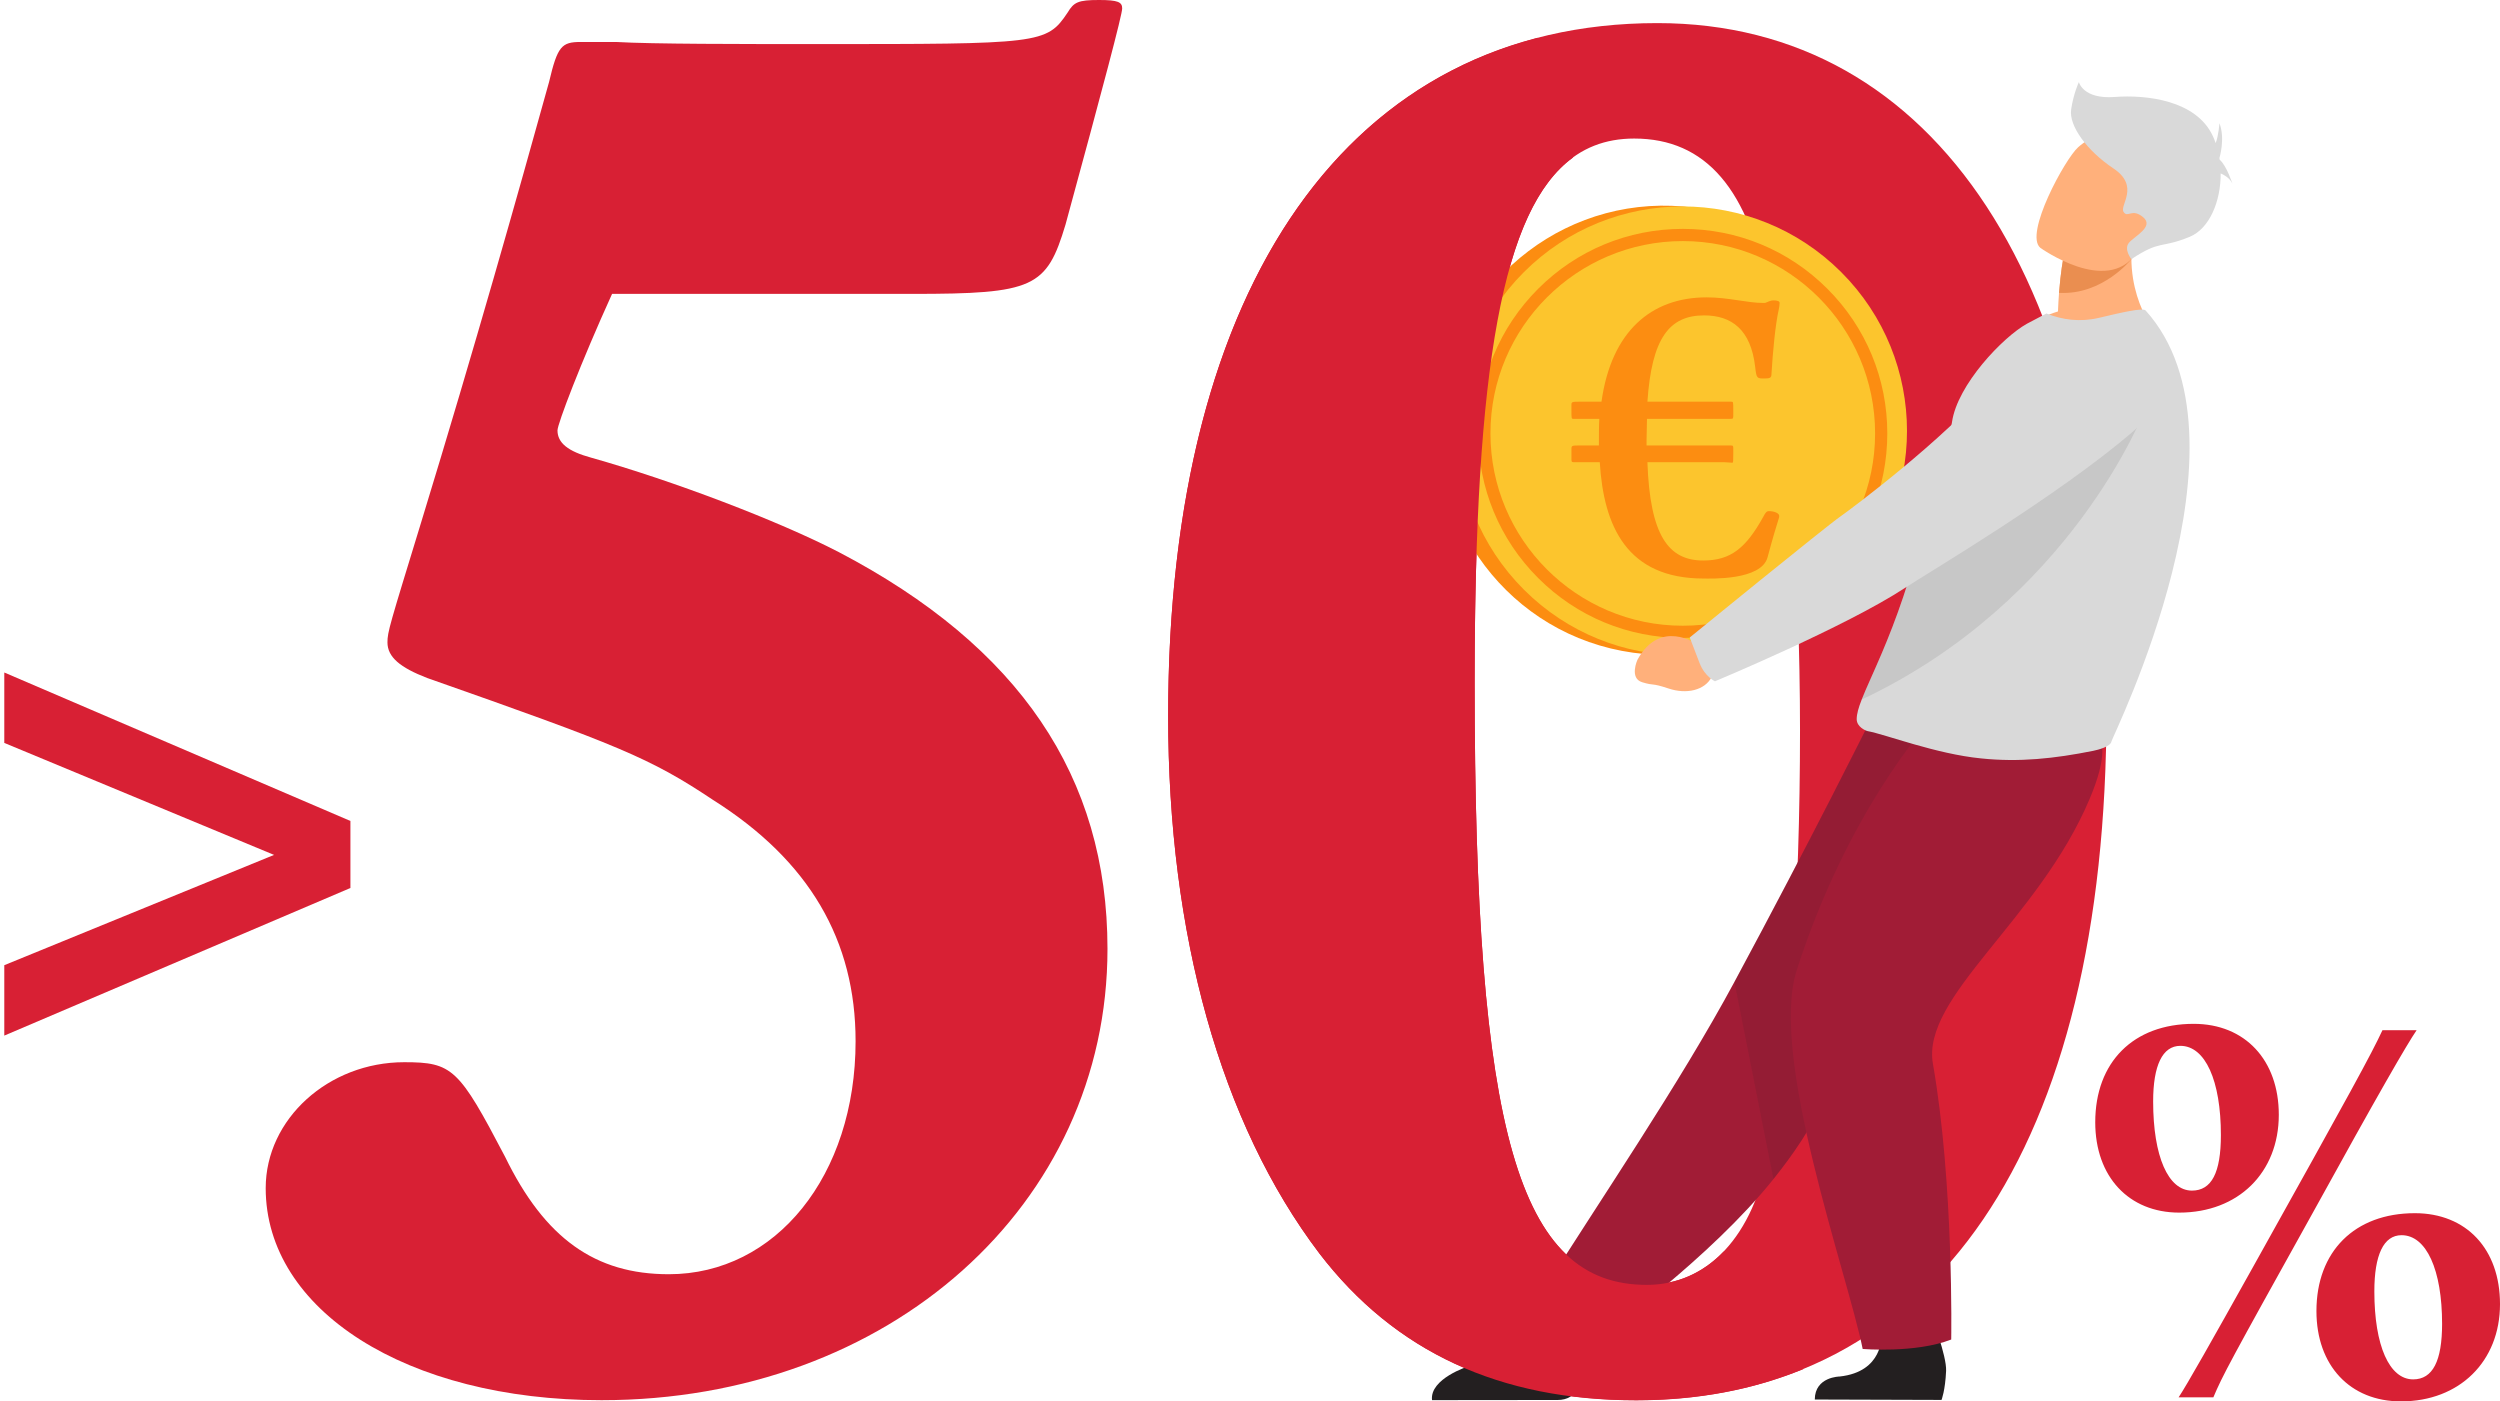 <?xml version="1.0" encoding="utf-8"?>
<!-- Generator: Adobe Illustrator 27.0.1, SVG Export Plug-In . SVG Version: 6.00 Build 0)  -->
<!DOCTYPE svg PUBLIC "-//W3C//DTD SVG 1.1//EN" "http://www.w3.org/Graphics/SVG/1.1/DTD/svg11.dtd">
<svg version="1.1" id="_x2014_ŽÓť_x5F_1" xmlns:x="http://ns.adobe.com/Extensibility/1.0/" xmlns:i="http://ns.adobe.com/AdobeIllustrator/10.0/" xmlns:graph="http://ns.adobe.com/Graphs/1.0/"
	 xmlns="http://www.w3.org/2000/svg" xmlns:xlink="http://www.w3.org/1999/xlink" x="0px" y="0px" viewBox="0 0 1165.704 653.439"
	 style="enable-background:new 0 0 1165.704 653.439;" xml:space="preserve">
<style type="text/css">
	.st0{fill:#D82034;}
	.st1{fill:#231F20;}
	.st2{fill:#FC8D11;}
	.st3{fill:#FCC52D;}
	.st4{fill:#A11C36;}
	.st5{opacity:0.1;fill:#231F20;}
	.st6{fill:#FFB07B;}
	.st7{fill:#D9D9D9;}
	.st8{fill:#EA8E50;}
</style>
<g>
	<path class="st0" d="M285.398,137.037c-14.683,32.301-25.451,60.687-25.451,63.626c0,5.87,4.894,9.785,15.662,12.724
		c38.175,10.766,87.116,29.363,115.501,44.048c84.179,44.045,125.29,104.732,125.29,184.997
		c0,119.417-101.799,210.448-235.897,210.448c-91.031,0-156.613-42.09-156.613-98.862c0-32.301,29.365-58.73,64.603-58.73
		c22.513,0,25.449,2.938,46.983,44.048c18.599,38.175,42.09,54.814,76.35,54.814c49.92,0,87.116-46.002,87.116-108.651
		c0-46.983-21.534-84.177-66.561-112.563c-29.365-19.578-44.048-25.451-133.121-56.772c-12.724-4.896-18.597-9.789-18.597-16.643
		c0-4.893,0.979-7.828,15.66-55.791c25.451-83.2,45.027-152.699,59.708-205.555c3.916-16.639,5.873-18.597,14.683-18.597h16.639
		c16.641,0.977,58.731,0.977,92.989,0.977c104.736,0,107.672,0,117.461-14.682C500.74,0.981,502.698,0,512.485,0
		c8.81,0,10.768,0.981,10.768,3.916c0,2.938-8.81,36.217-26.428,100.82c-8.81,29.367-14.683,32.301-71.455,32.301h-85.158h-45.027
		H285.398z"/>
	<path class="st0" d="M982.224,330.846c0,204.575-80.265,322.034-219.258,322.034c-63.624,0-112.565-22.513-147.803-68.518
		c-46.006-60.687-70.476-148.78-70.476-250.581c0-201.636,85.158-323.011,228.068-323.011
		C902.938,10.77,982.224,132.144,982.224,330.846z M687.595,318.122c0,210.448,20.557,280.924,80.265,280.924
		c28.386,0,49.92-22.513,56.772-61.668c9.789-46.006,14.682-118.436,14.682-196.744c0-74.392-5.872-158.572-14.682-202.617
		c-8.81-49.921-29.365-73.415-62.645-73.415C708.152,64.603,687.595,134.102,687.595,318.122z"/>
</g>
<path class="st1" d="M714.649,613.356c0,0-7.229,17.253-30.011,23.759c0,0-18.082,5.732-16.909,15.74c0,0,48.457-0.066,58.63-0.066
	c4.267,0,8.222-1.953,8.867-6.171c0.299-1.955,0.605-4.253,0.88-6.874c0.77-7.325-0.138-28.995-0.138-28.995L714.649,613.356z"/>
<ellipse transform="matrix(0.137 -0.991 0.991 0.137 470.564 941.64)" class="st2" cx="775.515" cy="200.851" rx="104.671" ry="104.67"/>
<ellipse transform="matrix(0.707 -0.707 0.707 0.707 87.795 613.656)" class="st3" cx="784.646" cy="200.851" rx="104.671" ry="104.671"/>
<g>
	<path class="st2" d="M717.212,269.522c-18.012-18.013-27.932-41.961-27.932-67.435c0-25.473,9.92-49.421,27.932-67.434
		c18.012-18.012,41.961-27.932,67.434-27.932c25.473,0,49.422,9.92,67.434,27.932c18.012,18.012,27.932,41.961,27.932,67.434
		c0,25.474-9.92,49.422-27.932,67.435c-18.012,18.012-41.961,27.932-67.434,27.932C759.173,297.454,735.224,287.534,717.212,269.522
		z M694.969,202.087c0,49.448,40.229,89.678,89.678,89.678c49.448,0,89.677-40.229,89.677-89.678
		c0-49.448-40.229-89.677-89.677-89.677C735.198,112.41,694.969,152.639,694.969,202.087z"/>
</g>
<path class="st4" d="M717.655,604.818c0,0,9.116,21.02,30.158,17.155c0,0,49.66-35.349,79.113-72.186
	c9.566-11.965,17.711-24.074,22.497-35.155c19.531-45.22,72.247-112.665,105.764-146.848l-83.857-30.336
	c0,0-26.86,54.031-62.598,120.399C782.976,505.667,745.897,559.781,717.655,604.818z"/>
<path class="st5" d="M808.731,457.847l18.194,91.941c9.566-11.965,17.711-24.074,22.497-35.155
	c19.531-45.22,72.247-112.665,105.764-146.848l-83.857-30.336C871.329,337.448,844.469,391.48,808.731,457.847z"/>
<path class="st1" d="M877.276,622.827c0,0,0.914,16.772-19.419,19.01c0,0-11.619,0.061-11.652,10.736l59.096,0.187
	c0,0,1.715-4.306,2.131-13.529c0.32-7.082-6.864-25.598-6.864-25.598L877.276,622.827z"/>
<path class="st4" d="M898.833,337.448c0,0-37.357,41.049-61.071,115.003c-12.903,40.237,23.648,141.401,30.774,176.55
	c0,0,24.519,2.081,41.284-4.401c0,0,1.274-72.597-8.531-128.551c-5.487-31.315,49.187-66.973,73.077-123.556
	c16.253-38.494-3.518-37.841-27.817-38.765L898.833,337.448z"/>
<path class="st6" d="M941.958,154.311c20.784,11.737,63.335,0.912,63.335,0.912s-17.28-19.755-9.428-51.571l-16.319,8.288
	l-17.529,8.903c0,0-1.133,5.619-1.922,15.711c-0.2,2.599-0.38,5.502-0.504,8.675C948.919,148.463,941.958,154.311,941.958,154.311z"
	/>
<path class="st7" d="M865.744,335.328c0,3.653,4.209,5.402,5.102,5.579c8.383,1.532,31.791,10.638,52.877,12.725
	c17.755,1.86,34.239,0.094,52.349-3.542c2.399-0.483,8.028-1.999,8.428-4.297c0.499-2.51,69.854-141.386,15.939-201.041
	c-1.266-1.399-11.909,1.122-21.641,3.431c-8.989,2.132-17.233,0.944-24.595-2.01l-9.128,4.803
	c-11.209,6.246-32.418,28.437-34.899,45.848c-1.26,8.855-6.324,15.412-7.79,23.202c-0.544,2.881-1.099,5.696-1.666,8.438
	c-1.104,5.38-2.243,10.499-3.414,15.368c-3.171,13.169-6.518,24.506-9.805,34.3c-3.497,10.398-6.929,19.049-9.994,26.283
	c-3.975,9.383-7.333,16.395-9.432,21.764C866.593,329.959,865.744,332.924,865.744,335.328z"/>
<path class="st5" d="M868.076,326.178c97.903-46.126,131.808-134.696,131.808-134.696s-79.543,29.342-99.163,36.981
	c-1.104,5.38-2.243,10.499-3.414,15.368c-3.171,13.169-6.518,24.506-9.805,34.3c-3.497,10.398-6.929,19.049-9.994,26.283
	C873.533,313.797,870.175,320.81,868.076,326.178z"/>
<path class="st6" d="M799.416,297.14l-8.46,3.102c0,0-16.942-11.979-27.49,7.504c0,0-3.815,8.51,2.224,10.358
	c6.039,1.849,3.843,0.108,12.332,2.935c8.489,2.828,16.851,0.791,20.058-5.273l5.75-4.219L799.416,297.14z"/>
<path class="st8" d="M960.095,136.554c20.439,1.147,33.731-15.727,33.731-15.727s-9.242-5.119-14.28-8.886l-17.529,8.903
	C962.017,120.843,960.884,126.462,960.095,136.554z"/>
<path class="st6" d="M951.388,115.569c0,0,30.968,22.224,44.512,2.725c13.543-19.499,26.661-29.762,7.461-44.776
	c-19.201-15.014-28.251-10.27-34.355-4.862C962.902,74.065,943.68,109.286,951.388,115.569z"/>
<path class="st7" d="M965.734,51.046c1.11-7.495,3.609-12.769,3.609-12.769s1.943,8.05,16.656,6.94
	c14.713-1.11,38.031,1.447,45.804,18.212c0.494,1.066,0.936,2.165,1.327,3.289c1.407-3.717,1.746-9.287,1.746-9.287
	c2.796,7.217,0,16.246,0,16.246h-0.001c0.043,0.263,0.077,0.527,0.115,0.791c3.247,2.745,5.975,11.279,5.975,11.279
	c-0.98-2.379-3.371-3.933-5.5-4.89c0.066,13.046-5.225,25.799-14.511,29.596c-13.578,5.552-13.47,1.317-27.126,10.375
	c0,0-3.664-4.545-1.165-7.598c2.498-3.054,11.937-7.495,6.662-11.937c-5.274-4.442-7.217,0.555-9.161-2.498
	c-1.943-3.053,7.773-11.937-4.719-20.265C972.952,70.2,964.624,58.542,965.734,51.046z"/>
<path class="st0" d="M767.86,599.114c-59.708,0-80.265-70.476-80.265-280.924c0-146.947,13.11-220.863,45.805-244.683
	c-0.351-3.433-1.116-6.88-2.172-10.049c-1-3-4-4-5-7c-4.312-12.937-6.35-25.873-9.147-38.81
	C608.013,45.8,544.687,159.979,544.687,333.849c0,101.801,24.47,189.893,70.476,250.581c35.238,46.006,84.179,68.518,147.803,68.518
	c28.508,0,54.541-4.95,77.922-14.571c-12.73-17.846-27.781-34.339-37.152-54.812C794.037,593.692,781.775,599.114,767.86,599.114z"
	/>
<g>
	<path class="st2" d="M829.413,144.262c-1.601,7.006-2.802,20.017-3.403,30.025c0,1.802-0.6,2.202-3.202,2.202
		c-3.603,0-3.803,0-4.404-5.404c-2.002-17.415-11.009-24.02-23.82-24.02c-16.213,0-24.42,10.609-26.422,40.234h36.831h2.202
		c1,0,1,0,1,4.003v2.002c0,1.802,0,2.002-1.201,2.002h-2.802h-36.23c0,2.201-0.2,7.406-0.2,9.608v2.802h39.232
		c1.201,0,1.201,0.2,1.201,1.802v2.201c0,3.003,0,4.004-0.4,4.004c0,0.2-0.2,0-0.6,0l-3.203-0.2h-35.83
		c1.201,34.228,9.809,45.838,26.022,45.838c13.011,0,20.017-6.005,28.023-20.417c1-2.002,1.601-2.602,2.602-2.602
		c2.602,0,4.804,1.001,4.804,2.202c0,0.4,0,0.801-0.2,1.201c-1,3.203-2.802,9.008-5.204,18.015
		c-2.802,11.009-26.823,10.008-29.825,10.008c-35.83,0-46.639-24.42-48.44-54.245h-12.21c-1.001,0-1.001-0.4-1.001-1.801v-4.004
		c0-2.002,0-2.002,4.203-2.002h8.607v-1.401c0-2.802,0-8.407,0.2-11.009h-12.01c-1.001,0-1.001,0-1.001-4.004v-2.202
		c0-1.801,0-1.801,4.404-1.801h9.608c4.603-32.827,23.219-48.64,49.04-48.64c10.208,0,18.815,2.602,26.422,2.602c1,0,1,0,2.802-0.8
		c0.6-0.2,1.201-0.401,1.801-0.401c2.002,0,3.003,0.401,3.003,1.201C829.814,142.06,829.613,143.261,829.413,144.262z"/>
</g>
<path class="st7" d="M792.453,309.104c-3.128-8.161-4.556-11.858-4.556-11.858s63.926-52.106,70.44-56.575
	c4.438-3.046,48.627-36.076,70.17-61.817c10.687-12.768,27.537-18.605,43.832-15.188l13.42,2.814
	c16.204,3.398,21.468,23.908,8.899,34.684c-35.401,30.349-95.11,65.549-106.243,72.871c-27.637,18.176-88.766,43.645-88.766,43.645
	S794.91,315.514,792.453,309.104z"/>
<g>
	<path class="st0" d="M1062.562,519.787c0,27-18.9,45.63-46.44,45.63c-23.49,0-39.15-16.74-39.15-42.12
		c0-28.08,17.819-45.9,45.9-45.9C1046.902,477.397,1062.562,494.407,1062.562,519.787z M1003.971,513.577
		c0,25.651,7.021,41.581,18.09,41.581c9.181,0,13.501-8.37,13.501-25.92c0-25.381-7.29-41.581-18.9-41.581
		C1008.292,487.657,1003.971,496.836,1003.971,513.577z M1015.851,651.549c3.78-5.67,15.391-26.19,34.831-61.021
		c45.631-81.812,55.081-99.092,60.211-110.162h15.93c-4.59,6.75-17.28,28.62-49.41,86.941
		c-37.531,67.501-41.041,73.981-45.361,84.241H1015.851z M1165.704,608.078c0,26.73-18.9,45.36-46.171,45.36
		c-23.76,0-39.42-16.74-39.42-42.12c0-27.811,17.82-45.631,45.9-45.631C1150.044,565.688,1165.704,582.428,1165.704,608.078z
		 M1107.113,602.138c0,25.381,7.021,41.041,18.09,41.041c9.181,0,13.501-8.641,13.501-25.921c0-25.11-7.29-41.311-18.9-41.311
		C1111.433,575.948,1107.113,585.128,1107.113,602.138z"/>
</g>
<g>
	<path class="st0" d="M2,482.884v-32.832l125.793-51.425L2,346.411v-32.834l161.394,69.226v31.25L2,482.884z"/>
</g>
</svg>
